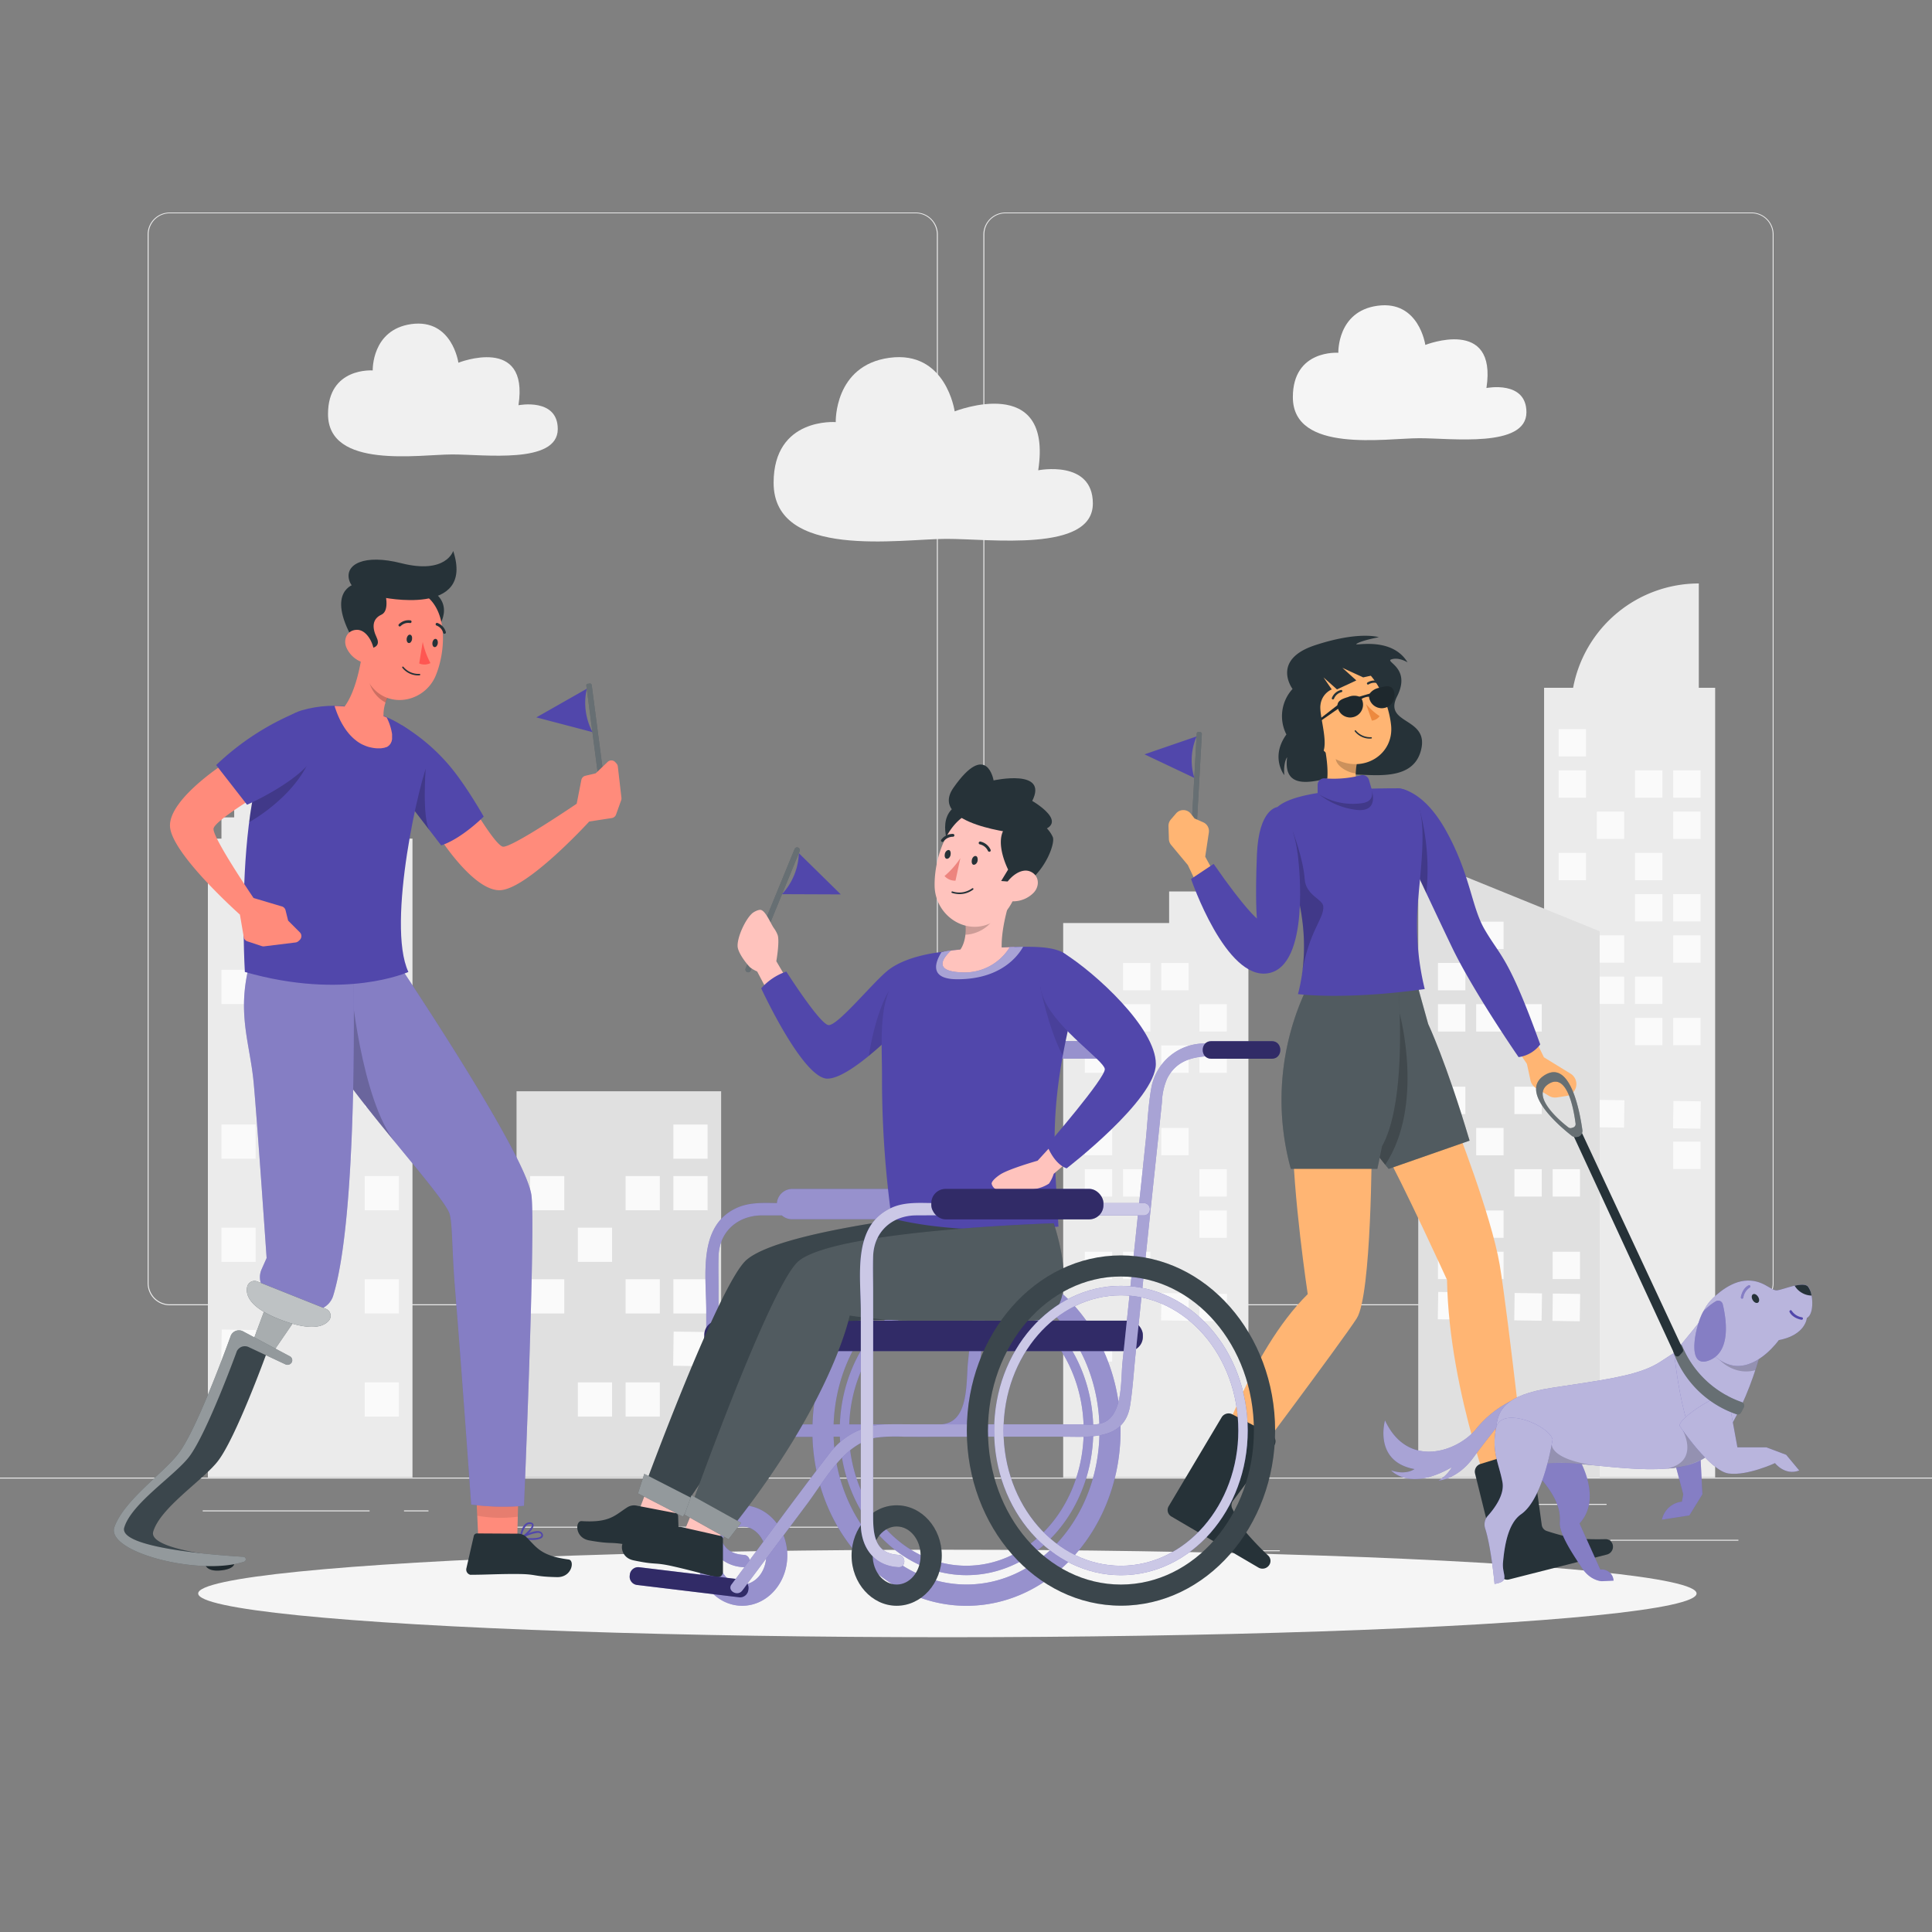 <svg xmlns="http://www.w3.org/2000/svg" viewBox="0 0 500 500"><rect x="0" y="0" width="500" height="500" fill="#808080" stroke="none"/><g id="freepik--background-complete--inject-26"><rect x="416.78" y="398.49" width="33.12" height="0.25" style="fill:#ebebeb"></rect><rect x="322.53" y="401.21" width="8.69" height="0.25" style="fill:#ebebeb"></rect><rect x="396.59" y="389.21" width="19.19" height="0.25" style="fill:#ebebeb"></rect><rect x="52.46" y="390.89" width="43.19" height="0.25" style="fill:#ebebeb"></rect><rect x="104.56" y="390.89" width="6.33" height="0.25" style="fill:#ebebeb"></rect><rect x="131.47" y="395.11" width="93.68" height="0.25" style="fill:#ebebeb"></rect><path d="M237,337.8H43.92a5.71,5.71,0,0,1-5.71-5.71V60.66A5.71,5.71,0,0,1,43.92,55H237a5.71,5.71,0,0,1,5.71,5.71V332.09A5.71,5.71,0,0,1,237,337.8ZM43.92,55.2a5.47,5.47,0,0,0-5.46,5.46V332.09a5.47,5.47,0,0,0,5.46,5.46H237a5.47,5.47,0,0,0,5.46-5.46V60.66A5.47,5.47,0,0,0,237,55.2Z" style="fill:#ebebeb"></path><path d="M453.31,337.8H260.21a5.72,5.72,0,0,1-5.71-5.71V60.66A5.72,5.72,0,0,1,260.21,55h193.1A5.71,5.71,0,0,1,459,60.66V332.09A5.71,5.71,0,0,1,453.31,337.8ZM260.21,55.2a5.47,5.47,0,0,0-5.46,5.46V332.09a5.47,5.47,0,0,0,5.46,5.46h193.1a5.47,5.47,0,0,0,5.46-5.46V60.66a5.47,5.47,0,0,0-5.46-5.46Z" style="fill:#ebebeb"></path><rect y="382.4" width="500" height="0.25" style="fill:#ebebeb"></rect><polygon points="103.23 217.04 103.23 211.54 89.32 211.54 60.61 196.34 60.61 211.54 57.31 211.54 57.31 217.04 53.8 217.04 53.8 382.35 106.75 382.35 106.75 217.04 103.23 217.04" style="fill:#ebebeb"></polygon><rect x="69.67" y="224.3" width="8.85" height="8.85" style="fill:#fafafa"></rect><rect x="69.67" y="237.65" width="8.85" height="8.85" style="fill:#fafafa"></rect><rect x="57.31" y="250.99" width="8.85" height="8.85" style="fill:#fafafa"></rect><rect x="82.02" y="250.99" width="8.85" height="8.85" style="fill:#fafafa"></rect><rect x="94.38" y="250.99" width="8.85" height="8.85" style="fill:#fafafa"></rect><rect x="82.02" y="264.34" width="8.85" height="8.85" style="fill:#fafafa"></rect><rect x="69.67" y="277.68" width="8.85" height="8.85" style="fill:#fafafa"></rect><rect x="94.38" y="277.68" width="8.85" height="8.85" style="fill:#fafafa"></rect><rect x="57.31" y="291.03" width="8.85" height="8.85" style="fill:#fafafa"></rect><rect x="69.67" y="291.03" width="8.85" height="8.85" style="fill:#fafafa"></rect><rect x="82.02" y="291.03" width="8.85" height="8.85" style="fill:#fafafa"></rect><rect x="94.38" y="304.37" width="8.85" height="8.85" style="fill:#fafafa"></rect><rect x="57.31" y="317.72" width="8.85" height="8.85" style="fill:#fafafa"></rect><rect x="94.38" y="331.07" width="8.85" height="8.85" style="fill:#fafafa"></rect><rect x="57.31" y="344.15" width="8.85" height="8.85" transform="translate(5 -0.85) rotate(0.82)" style="fill:#fafafa"></rect><rect x="94.38" y="357.76" width="8.85" height="8.85" style="fill:#fafafa"></rect><rect x="133.68" y="282.42" width="52.95" height="99.92" style="fill:#e0e0e0"></rect><rect x="174.27" y="291.03" width="8.85" height="8.85" style="fill:#fafafa"></rect><rect x="137.19" y="304.37" width="8.85" height="8.85" style="fill:#fafafa"></rect><rect x="161.91" y="304.37" width="8.85" height="8.85" style="fill:#fafafa"></rect><rect x="174.27" y="304.37" width="8.85" height="8.85" style="fill:#fafafa"></rect><rect x="149.55" y="317.72" width="8.85" height="8.85" style="fill:#fafafa"></rect><rect x="137.19" y="331.07" width="8.85" height="8.85" style="fill:#fafafa"></rect><rect x="161.91" y="331.07" width="8.85" height="8.85" style="fill:#fafafa"></rect><rect x="174.27" y="331.07" width="8.85" height="8.85" style="fill:#fafafa"></rect><rect x="174.27" y="344.68" width="8.85" height="8.85" transform="translate(5.02 -2.53) rotate(0.82)" style="fill:#fafafa"></rect><rect x="149.55" y="357.76" width="8.85" height="8.85" style="fill:#fafafa"></rect><rect x="161.91" y="357.76" width="8.85" height="8.85" style="fill:#fafafa"></rect><polygon points="319.09 238.88 319.09 230.71 302.57 230.71 302.57 238.88 275.15 238.88 275.15 382.35 323.09 382.35 323.09 238.88 319.09 238.88" style="fill:#ebebeb"></polygon><rect x="290.64" y="249.21" width="7.08" height="7.08" style="fill:#fafafa"></rect><rect x="300.53" y="249.21" width="7.08" height="7.08" style="fill:#fafafa"></rect><rect x="280.75" y="259.88" width="7.08" height="7.08" style="fill:#fafafa"></rect><rect x="290.64" y="259.88" width="7.08" height="7.08" style="fill:#fafafa"></rect><rect x="310.41" y="259.88" width="7.08" height="7.08" style="fill:#fafafa"></rect><rect x="280.75" y="270.56" width="7.08" height="7.08" style="fill:#fafafa"></rect><rect x="300.53" y="270.56" width="7.08" height="7.08" style="fill:#fafafa"></rect><rect x="310.41" y="270.56" width="7.08" height="7.08" style="fill:#fafafa"></rect><rect x="280.75" y="291.91" width="7.08" height="7.08" style="fill:#fafafa"></rect><rect x="300.53" y="291.91" width="7.08" height="7.08" style="fill:#fafafa"></rect><rect x="280.75" y="302.59" width="7.08" height="7.08" style="fill:#fafafa"></rect><rect x="290.64" y="302.59" width="7.08" height="7.08" style="fill:#fafafa"></rect><rect x="310.41" y="302.59" width="7.08" height="7.08" style="fill:#fafafa"></rect><rect x="310.41" y="313.27" width="7.08" height="7.08" style="fill:#fafafa"></rect><rect x="280.75" y="323.94" width="7.08" height="7.08" style="fill:#fafafa"></rect><rect x="290.64" y="323.94" width="7.08" height="7.08" style="fill:#fafafa"></rect><rect x="300.53" y="334.69" width="7.08" height="7.08" transform="translate(4.88 -4.32) rotate(0.82)" style="fill:#fafafa"></rect><rect x="310.41" y="334.83" width="7.08" height="7.08" transform="translate(4.88 -4.47) rotate(0.82)" style="fill:#fafafa"></rect><rect x="280.75" y="345.3" width="7.08" height="7.08" style="fill:#fafafa"></rect><path d="M439.65,178V151a33.11,33.11,0,0,0-32.53,27h-7.51V382.35h44.27V178Z" style="fill:#ebebeb"></path><rect x="403.37" y="188.69" width="7.08" height="7.08" style="fill:#fafafa"></rect><rect x="403.37" y="199.36" width="7.08" height="7.08" style="fill:#fafafa"></rect><rect x="423.15" y="199.36" width="7.08" height="7.08" style="fill:#fafafa"></rect><rect x="433.03" y="199.36" width="7.08" height="7.08" style="fill:#fafafa"></rect><rect x="413.26" y="210.04" width="7.08" height="7.08" style="fill:#fafafa"></rect><rect x="433.03" y="210.04" width="7.08" height="7.08" style="fill:#fafafa"></rect><rect x="403.37" y="220.72" width="7.08" height="7.08" style="fill:#fafafa"></rect><rect x="423.15" y="220.72" width="7.08" height="7.08" style="fill:#fafafa"></rect><rect x="423.15" y="231.39" width="7.08" height="7.08" style="fill:#fafafa"></rect><rect x="433.03" y="231.39" width="7.08" height="7.08" style="fill:#fafafa"></rect><rect x="413.26" y="242.07" width="7.08" height="7.08" style="fill:#fafafa"></rect><rect x="433.03" y="242.07" width="7.08" height="7.08" style="fill:#fafafa"></rect><rect x="413.26" y="252.75" width="7.08" height="7.08" style="fill:#fafafa"></rect><rect x="423.15" y="252.75" width="7.08" height="7.08" style="fill:#fafafa"></rect><rect x="423.15" y="263.42" width="7.08" height="7.08" style="fill:#fafafa"></rect><rect x="433.03" y="263.42" width="7.08" height="7.08" style="fill:#fafafa"></rect><rect x="413.26" y="284.71" width="7.08" height="7.08" transform="translate(4.18 -5.95) rotate(0.82)" style="fill:#fafafa"></rect><rect x="433.03" y="284.99" width="7.08" height="7.08" transform="translate(4.18 -6.23) rotate(0.82)" style="fill:#fafafa"></rect><rect x="433.03" y="295.45" width="7.08" height="7.08" style="fill:#fafafa"></rect><polygon points="414 382.35 367.04 382.35 367.04 221.93 414 241.01 414 382.35" style="fill:#e0e0e0"></polygon><rect x="382.04" y="238.53" width="7.08" height="7.08" style="fill:#fafafa"></rect><rect x="372.15" y="249.21" width="7.08" height="7.08" style="fill:#fafafa"></rect><rect x="372.15" y="259.88" width="7.08" height="7.08" style="fill:#fafafa"></rect><rect x="382.04" y="259.88" width="7.08" height="7.08" style="fill:#fafafa"></rect><rect x="391.93" y="259.88" width="7.08" height="7.08" style="fill:#fafafa"></rect><rect x="372.15" y="281.24" width="7.08" height="7.08" style="fill:#fafafa"></rect><rect x="391.93" y="281.24" width="7.08" height="7.08" style="fill:#fafafa"></rect><rect x="382.04" y="291.91" width="7.08" height="7.08" style="fill:#fafafa"></rect><rect x="372.15" y="302.59" width="7.08" height="7.08" style="fill:#fafafa"></rect><rect x="391.93" y="302.59" width="7.08" height="7.08" style="fill:#fafafa"></rect><rect x="401.82" y="302.59" width="7.08" height="7.08" style="fill:#fafafa"></rect><rect x="382.04" y="313.27" width="7.08" height="7.08" style="fill:#fafafa"></rect><rect x="372.15" y="323.94" width="7.08" height="7.08" style="fill:#fafafa"></rect><rect x="382.04" y="323.94" width="7.08" height="7.08" style="fill:#fafafa"></rect><rect x="401.82" y="323.94" width="7.08" height="7.08" style="fill:#fafafa"></rect><rect x="372.15" y="334.41" width="7.08" height="7.08" transform="translate(4.88 -5.35) rotate(0.82)" style="fill:#fafafa"></rect><rect x="391.93" y="334.69" width="7.08" height="7.08" transform="translate(4.89 -5.64) rotate(0.82)" style="fill:#fafafa"></rect><rect x="401.81" y="334.83" width="7.08" height="7.08" transform="translate(4.89 -5.78) rotate(0.82)" style="fill:#fafafa"></rect><rect x="382.04" y="345.3" width="7.08" height="7.08" style="fill:#fafafa"></rect><path d="M117,117.61c-8.44,0-32.11,3.9-32.11-10.45,0-12.19,11.57-11.29,11.57-11.29s-.33-10.56,10-12c10.57-1.44,12.17,10,12.17,10s18.35-7.26,15.55,11c0,0,10.17-2,10.17,6.18C144.32,120.2,125.18,117.58,117,117.61Z" style="fill:#f0f0f0"></path><path d="M244.85,139.46c-11.73,0-44.64,5.42-44.64-14.52,0-17,16.08-15.7,16.08-15.7s-.46-14.68,13.87-16.64c14.69-2,16.91,13.86,16.91,13.86s25.5-10.1,21.62,15.25c0,0,14.14-2.82,14.14,8.6C282.83,143.06,256.22,139.42,244.85,139.46Z" style="fill:#f0f0f0"></path><path d="M367.25,113.41c-8.59,0-32.66,4-32.66-10.63,0-12.4,11.77-11.48,11.77-11.48S346,80.56,356.5,79.13c10.75-1.47,12.37,10.14,12.37,10.14s18.66-7.39,15.82,11.15c0,0,10.35-2.06,10.35,6.29C395,116,375.57,113.38,367.25,113.41Z" style="fill:#f5f5f5"></path></g><g id="freepik--Shadow--inject-26"><ellipse id="freepik--path--inject-26" cx="245.18" cy="412.39" rx="193.89" ry="11.32" style="fill:#f5f5f5"></ellipse></g><g id="freepik--character-3--inject-26"><path d="M334.51,178.3s-5.66-7.52,5.78-11.3,16.55-2.09,16.55-2.09-4.38.81-5.72,1.68,8.89-2.19,13.15,4.82c0,0-2.19-1.39-4.14-.78s5.19,2.11,1.44,9.58,8.66,5.24,6.11,14.21-15.19,5.3-20.2,6.13-15.7,5.5-14.37-4.59c0,0-1,1.23-.74,4.64,0,0-3.69-4.64.55-10.52A10.42,10.42,0,0,1,334.51,178.3Z" style="fill:#263238"></path><path d="M376.43,290.31s9.5,24.11,11.69,37,7.8,63.81,7.8,63.81l-8.28,1S375,360.94,374.49,331.23c0,0-11.45-25.09-16.81-34.59Z" style="fill:#ffb573"></path><path d="M396.58,377.08,399,394.64a1.91,1.91,0,0,0,1.33,1.59,66.32,66.32,0,0,0,7,1.88,75.12,75.12,0,0,0,8.17.22,1.9,1.9,0,0,1,1.89,1.53h0a2.08,2.08,0,0,1-1.51,2.45l-25.33,6.45a1.92,1.92,0,0,1-2.36-1.41l-6.45-26a2.09,2.09,0,0,1,1.41-2.48l10.93-3.38A1.92,1.92,0,0,1,396.58,377.08Z" style="fill:#263238"></path><path d="M366.69,254.51,369.61,265s4.63,9.74,10.72,30.2l-20.94,7.31s-12.67-14.37-15.59-30.69,0-16.36,0-16.36Z" style="fill:#263238"></path><path d="M366.69,254.51,369.61,265s4.63,9.74,10.72,30.2l-20.94,7.31s-12.67-14.37-15.59-30.69,0-16.36,0-16.36Z" style="fill:#fff;opacity:0.2"></path><path d="M362.25,262.42l-3.84,1.1v6l-3.94,12.43s-.54,7.05-.49,13.34c1.88,2.83,3.54,5,4.51,6.15h0C368.72,286,362.25,262.42,362.25,262.42Z" style="opacity:0.2"></path><path d="M355,296.15s0,39-3.89,45.06-30.94,42.13-30.94,42.13L314.09,379s9.25-29.22,24.35-44.08c0,0-3.9-25.82-3.9-41.89Z" style="fill:#ffb573"></path><path d="M329.71,374.17l-10.6,14.22a1.91,1.91,0,0,0-.18,2.06,69.41,69.41,0,0,0,3.63,6.24,77.23,77.23,0,0,0,5.66,5.9,1.92,1.92,0,0,1,.27,2.42h0a2.09,2.09,0,0,1-2.8.68l-22.55-13.23a1.92,1.92,0,0,1-.68-2.66l13.7-23a2.1,2.1,0,0,1,2.75-.78l10.15,5.29A1.92,1.92,0,0,1,329.71,374.17Z" style="fill:#263238"></path><path d="M361.82,254.51s2.68,29.95-4.14,42.13l-1.22,5.85h-22.4a67.26,67.26,0,0,1,4.14-46.76Z" style="fill:#263238"></path><path d="M361.82,254.51s2.68,29.95-4.14,42.13l-1.22,5.85h-22.4a67.26,67.26,0,0,1,4.14-46.76Z" style="fill:#fff;opacity:0.2"></path><path d="M396.41,267.17l3.16,6.46,6.9,4.24a3.13,3.13,0,0,1,1.36,1.77h0a3.13,3.13,0,0,1-2.46,4L403,284a3.08,3.08,0,0,1-2.14-.4l-3.33-2a3.13,3.13,0,0,1-1.44-2l-.93-4.28-4.14-6.09Z" style="fill:#ffb573"></path><path d="M361.42,204s6.49-.4,12.82,11,6.53,19.65,10,25.58c4.21,7.22,6.09,6.81,14.37,29.71a8.38,8.38,0,0,1-5.6,3.29S381.31,256.7,375.7,245s-15.58-33.12-15.58-33.12Z" style="fill:#5147AB"></path><path d="M369.14,231.16a60.29,60.29,0,0,0-1.71-21.54l-2.37,2.67s-.55,3.15-1.22,7.57C365.38,223.15,367.24,227.13,369.14,231.16Z" style="opacity:0.2"></path><path d="M342.26,190.9c1.13,4.39,2.46,12.48-.48,15.62a51.3,51.3,0,0,0,11.82,6.08c4.7-4.36,2-6.86,2-6.86-5-.93-5.1-4.59-4.47-8.08Z" style="fill:#ffb573"></path><path d="M345.89,193.69l5.26,4a14.61,14.61,0,0,0-.29,2.47c-1.9-.17-4.85-1.7-5.16-3.68A8,8,0,0,1,345.89,193.69Z" style="opacity:0.2;isolation:isolate"></path><path d="M337.38,184.62c2.84,6.76,3.9,9.69,8.63,12,7.11,3.49,14.79-1.48,14-8.95-.69-6.73-5.22-16.65-12.94-17a10,10,0,0,0-9.72,14Z" style="fill:#ffb573"></path><path d="M337.65,190.66a5.35,5.35,0,0,0,3.49,2.14c1.86.28,2.56-1.44,1.85-3.07-.63-1.47-2.37-3.39-4.14-2.92a2.43,2.43,0,0,0-1.2,3.85Z" style="fill:#ffb573"></path><path d="M353.53,182.21a17.1,17.1,0,0,0,3.51,3.12,2.75,2.75,0,0,1-2,1.16Z" style="fill:#ed893e"></path><path d="M345,181a.26.26,0,0,1-.15,0,.29.29,0,0,1-.16-.38h0a3.41,3.41,0,0,1,2.37-2.06.3.3,0,0,1,.33.24.28.28,0,0,1-.23.33,2.84,2.84,0,0,0-1.93,1.72A.29.29,0,0,1,345,181Z" style="fill:#263238"></path><path d="M356.93,176.91a.26.26,0,0,1-.15,0,2.85,2.85,0,0,0-2.57.2.28.28,0,0,1-.4-.06h0a.3.3,0,0,1,.07-.41,3.44,3.44,0,0,1,3.13-.27.29.29,0,0,1,.18.37.3.3,0,0,1-.25.19Z" style="fill:#263238"></path><path d="M349.23,182.67c.2.56.65.91,1,.79s.5-.69.3-1.25-.65-.91-1-.79S349,182.11,349.23,182.67Z" style="fill:#263238"></path><path d="M355.59,180.45c.2.56.65.91,1,.78s.5-.68.31-1.25-.65-.91-1-.78S355.39,179.88,355.59,180.45Z" style="fill:#263238"></path><path d="M355.75,179.28l1.21-.86S356.64,179.72,355.75,179.28Z" style="fill:#263238"></path><path d="M349.39,181.51l1.21-.86S350.28,181.94,349.39,181.51Z" style="fill:#263238"></path><rect x="308.85" y="189.41" width="1.33" height="32.64" rx="0.42" transform="translate(607.16 428.28) rotate(-176.83)" style="fill:#263238"></rect><rect x="308.85" y="189.41" width="1.33" height="32.64" rx="0.42" transform="translate(607.16 428.28) rotate(-176.83)" style="fill:#fff;opacity:0.3"></rect><path d="M296.2,195.22l13.49-4.64a15.47,15.47,0,0,0-.59,10.75Z" style="fill:#5147AB"></path><path d="M335.92,257.27s11.86,1.62,32.8-1.3a70.05,70.05,0,0,1-1.78-22.25c1-12.5,3.89-29.71-5.52-29.71-10.72,0-26.15.65-30.85,4.87S342.5,231.78,335.92,257.27Z" style="fill:#5147AB"></path><path d="M341,205.25v-2.11a1.69,1.69,0,0,1,1.93-1.69,28.67,28.67,0,0,0,9.35-.82,1.73,1.73,0,0,1,2,1.19l.66,2.28s1.47,3.43-2.74,3.81C344.85,208.56,341,205.25,341,205.25Z" style="fill:#5147AB"></path><path d="M337.66,227.6c-.36-5.36-3.12-12.48-3.12-12.48l-3.49,1.74c2.66,7.74,8.13,20.11,5.9,35.28,0-.07,0-.13,0-.2,1.81-11.15,5.81-14.24,5.51-17.4C342.32,232.7,338,231.75,337.66,227.6Z" style="opacity:0.2"></path><path d="M355,204.52h0c.24.92.44,3.09-2.87,3.39a16.67,16.67,0,0,1-10.7-2.29h0a19.33,19.33,0,0,0,9.84,4C357,210.12,355,204.52,355,204.52Z" style="opacity:0.2"></path><path d="M315,227.39l-3.09-5.68.94-6.25a2.48,2.48,0,0,0-1.44-2.64l-2.26-1-1-1.28a2.48,2.48,0,0,0-3.81,0l-1.34,1.56a2.54,2.54,0,0,0-.6,1.69l.11,3.38a2.46,2.46,0,0,0,.58,1.51l4.32,5.19,2.92,6.17Z" style="fill:#ffb573"></path><path d="M330.57,208.88s-4.79.33-5.28,12.26,0,16.56,0,16.56-2.92-2.19-11.2-14.12l-5.85,3.89s9,26.39,20,24.4,7.8-29,7.8-29S335.36,212,330.57,208.88Z" style="fill:#5147AB"></path><path d="M354,191.13a6.77,6.77,0,0,0,.9,0,.19.19,0,0,0,.13-.22.18.18,0,0,0-.15-.13,4.86,4.86,0,0,1-4-1.74.18.18,0,0,0-.25,0,.2.2,0,0,0,0,.25A5,5,0,0,0,354,191.13Z" style="fill:#263238"></path><polygon points="346.52 182.21 341.74 185.92 341.74 186.59 346.82 183.06 346.52 182.21" style="fill:#263238"></polygon><polygon points="346.52 182.21 341.74 185.92 341.74 186.59 346.82 183.06 346.52 182.21" style="opacity:0.2"></polygon><path d="M337.11,173.92s9.8-11,19.68.49l-4,.9-5.38-2.48,3.6,3.26-5,2.33-3.49-3.11,2.13,3.11a5,5,0,0,0-2.91,4c-.52,3.17,3.62,13.63-1.55,13.52s-5.54-11.76-5.54-11.76Z" style="fill:#263238"></path><path d="M360.78,179c-.52-1.76-2-1.55-3.76-1a3.91,3.91,0,0,0-2.54,1.51l-2.68.79a3.9,3.9,0,0,0-2.95.11c-1.75.51-3.12,1.14-2.6,2.89a3.31,3.31,0,1,0,6.36-1.87,2.53,2.53,0,0,0-.23-.55,2.92,2.92,0,0,1,.93-.42,3.18,3.18,0,0,1,1-.16,3,3,0,0,0,.11.6,3.31,3.31,0,0,0,6.36-1.87Z" style="fill:#263238"></path><path d="M360.78,179c-.52-1.76-2-1.55-3.76-1a3.91,3.91,0,0,0-2.54,1.51l-2.68.79a3.9,3.9,0,0,0-2.95.11c-1.75.51-3.12,1.14-2.6,2.89a3.31,3.31,0,1,0,6.36-1.87,2.53,2.53,0,0,0-.23-.55,2.92,2.92,0,0,1,.93-.42,3.18,3.18,0,0,1,1-.16,3,3,0,0,0,.11.6,3.31,3.31,0,0,0,6.36-1.87Z" style="opacity:0.2"></path><path d="M407.84,376.15s7.4,11.08.94,18.12l5.37,11.92a3.09,3.09,0,0,1,3.44,2.87l-3,.15s-2.92,0-5.17-3.41-5.95-8.81-5.74-11.87-.71-6.58-5.63-12.1S405.21,373.28,407.84,376.15Z" style="fill:#5147AB"></path><path d="M407.84,376.15s7.4,11.08.94,18.12l5.37,11.92a3.09,3.09,0,0,1,3.44,2.87l-3,.15s-2.92,0-5.17-3.41-5.95-8.81-5.74-11.87-.71-6.58-5.63-12.1S405.21,373.28,407.84,376.15Z" style="fill:#fff;opacity:0.3"></path><path d="M390.87,362.67a26.94,26.94,0,0,0-8.67,6.93c-4.69,6-17.79,10.81-23.76-2,0,0-3.09,10.63,7.63,12.6,0,0-2.19,1.68-6.05.32,0,0,4.68,5.57,15.73-.82a9.65,9.65,0,0,1-3.46,3.47s4.84-.25,9-5.93c3.31-4.53,8.35-10.74,8.35-10.74Z" style="fill:#5147AB"></path><path d="M390.87,362.67a26.94,26.94,0,0,0-8.67,6.93c-4.69,6-17.79,10.81-23.76-2,0,0-3.09,10.63,7.63,12.6,0,0-2.19,1.68-6.05.32,0,0,4.68,5.57,15.73-.82a9.65,9.65,0,0,1-3.46,3.47s4.84-.25,9-5.93c3.31-4.53,8.35-10.74,8.35-10.74Z" style="fill:#fff;opacity:0.5"></path><path d="M439.9,373.51l.68,13.22-3.38,5.46-7.09,1.1a5.9,5.9,0,0,1,5.16-4.66l.36-1.89-3-11.3Z" style="fill:#5147AB"></path><path d="M439.9,373.51l.68,13.22-3.38,5.46-7.09,1.1a5.9,5.9,0,0,1,5.16-4.66l.36-1.89-3-11.3Z" style="fill:#fff;opacity:0.3"></path><path d="M387.18,369.66c.5-4.37,1.67-8.58,14.74-10.54s20.49-3,25.73-5.54,9.17-8.11,15-2.4,7.58,20.74-2,26.44-31.21.16-39.13,1.06S386.22,378.06,387.18,369.66Z" style="fill:#5147AB"></path><path d="M387.18,369.66c.5-4.37,1.67-8.58,14.74-10.54s20.49-3,25.73-5.54,9.17-8.11,15-2.4,7.58,20.74-2,26.44-31.21.16-39.13,1.06S386.22,378.06,387.18,369.66Z" style="fill:#fff;opacity:0.6"></path><path d="M433.28,350.12s8.19-9.73,10.91-13.77,12.62,1.17,13.13,3.95-3.77,22-12.27,32.95S433.28,350.12,433.28,350.12Z" style="fill:#5147AB"></path><path d="M433.28,350.12s8.19-9.73,10.91-13.77,12.62,1.17,13.13,3.95-3.77,22-12.27,32.95S433.28,350.12,433.28,350.12Z" style="fill:#fff;opacity:0.6"></path><path d="M412.43,379.21c-11.39-1.66-10.83-5.46-10.83-5.46l-2.42-.7-1.58,2.33-.13,3.52a34.33,34.33,0,0,0,4-.22c2.53-.29,6.47.08,11,.53Z" style="opacity:0.2"></path><path d="M401.8,372.56s-2.26,15.24-8.14,19.32c-3.39,2.35-4.3,8.16-4.69,12.55-.28,3.24,2,4.78-2.18,5.49,0,0-.86-9.45-2.43-14.37a3.33,3.33,0,0,1,.69-3.25c1.73-1.93,4.37-5.48,3.79-8.7-.86-4.71-2.89-7.9-1.66-13.94S401,368.94,401.8,372.56Z" style="fill:#5147AB"></path><path d="M401.8,372.56s-2.26,15.24-8.14,19.32c-3.39,2.35-4.3,8.16-4.69,12.55-.28,3.24,2,4.78-2.18,5.49,0,0-.86-9.45-2.43-14.37a3.33,3.33,0,0,1,.69-3.25c1.73-1.93,4.37-5.48,3.79-8.7-.86-4.71-2.89-7.9-1.66-13.94S401,368.94,401.8,372.56Z" style="fill:#fff;opacity:0.6"></path><path d="M440.45,369.28l-3.62-.6-1.31,1.52s4.46,8-4.07,9.87a21.62,21.62,0,0,0,9.15-2.45,12.44,12.44,0,0,0,2.11-1.57Z" style="opacity:0.2"></path><path d="M434.79,369.16s7.75,11.53,12.58,12.18,12-2.69,12-2.69,2.53,3.33,6.27,1.91l-3.38-4.06-5.14-1.93h-7.48s-1.91-10.51-2.39-13.05S433.53,367.38,434.79,369.16Z" style="fill:#5147AB"></path><path d="M434.79,369.16s7.75,11.53,12.58,12.18,12-2.69,12-2.69,2.53,3.33,6.27,1.91l-3.38-4.06-5.14-1.93h-7.48s-1.91-10.51-2.39-13.05S433.53,367.38,434.79,369.16Z" style="fill:#fff;opacity:0.6"></path><path d="M454.37,346.21,447.61,349l-2.52,3s3.76,4.08,9.18,2.61c.84-2.57,1.51-5,2-7.11A14.16,14.16,0,0,0,454.37,346.21Z" style="opacity:0.2"></path><path d="M442.62,336.67s4.15-4.73,8.88-5.21,6.84,2.69,8.42,2.49,6.7-2.44,8-1,1.72,7.17-.31,8.13c0,0-.26,4.4-7.26,5.74,0,0-5,7.09-11.12,6.67S436.18,344.08,442.62,336.67Z" style="fill:#5147AB"></path><path d="M442.62,336.67s4.15-4.73,8.88-5.21,6.84,2.69,8.42,2.49,6.7-2.44,8-1,1.72,7.17-.31,8.13c0,0-.26,4.4-7.26,5.74,0,0-5,7.09-11.12,6.67S436.18,344.08,442.62,336.67Z" style="fill:#fff;opacity:0.6"></path><path d="M444,336.8a1.21,1.21,0,0,1,1.84.71c.86,3.54,2.25,11.93-3.15,14.4-6.91,3.16-3.62-10.05-1.76-12.65A15.17,15.17,0,0,1,444,336.8Z" style="fill:#5147AB"></path><path d="M444,336.8a1.21,1.21,0,0,1,1.84.71c.86,3.54,2.25,11.93-3.15,14.4-6.91,3.16-3.62-10.05-1.76-12.65A15.17,15.17,0,0,1,444,336.8Z" style="fill:#fff;opacity:0.3"></path><path d="M433.07,349.88A26.44,26.44,0,0,0,449.39,366a1,1,0,0,0,1.22-.5l.65-1.23a1,1,0,0,0-.56-1.42,25.92,25.92,0,0,1-15.34-14.48.79.79,0,0,0-1.31-.21l-.82.93A.78.78,0,0,0,433.07,349.88Z" style="fill:#263238"></path><path d="M433.07,349.88A26.44,26.44,0,0,0,449.39,366a1,1,0,0,0,1.22-.5l.65-1.23a1,1,0,0,0-.56-1.42,25.92,25.92,0,0,1-15.34-14.48.79.79,0,0,0-1.31-.21l-.82.93A.78.78,0,0,0,433.07,349.88Z" style="fill:#fff;opacity:0.3"></path><path d="M453.6,336.46c.35.6.95.9,1.35.67s.42-.91.06-1.5-.94-.9-1.34-.67S453.24,335.86,453.6,336.46Z" style="fill:#263238"></path><path d="M453,332.88a.34.34,0,0,1-.18.34,3.83,3.83,0,0,0-1.65,2.6.33.33,0,0,1-.37.28.32.32,0,0,1-.27-.37c0-.08.35-2.27,2-3.09a.33.33,0,0,1,.44.14A.42.42,0,0,1,453,332.88Z" style="fill:#5147AB"></path><path d="M453,332.88a.34.34,0,0,1-.18.34,3.83,3.83,0,0,0-1.65,2.6.33.33,0,0,1-.37.28.32.32,0,0,1-.27-.37c0-.08.35-2.27,2-3.09a.33.33,0,0,1,.44.14A.42.42,0,0,1,453,332.88Z" style="fill:#fff;opacity:0.3"></path><path d="M463.39,339.08a.31.31,0,0,1,.33.18,3.87,3.87,0,0,0,2.6,1.65.33.33,0,0,1,.28.37.33.33,0,0,1-.37.27c-.08,0-2.26-.36-3.09-2a.34.34,0,0,1,.14-.44A.21.21,0,0,1,463.39,339.08Z" style="fill:#5147AB"></path><path d="M464.46,332.74a5.06,5.06,0,0,0,1.88,1.85,5.14,5.14,0,0,0,2.48.7,5.05,5.05,0,0,0-.91-2.31C467.33,332.31,465.94,332.41,464.46,332.74Z" style="fill:#263238"></path><path d="M435.53,349.16l-26.84-57.49-2.06,1,26.8,57.95a.74.74,0,0,0,1.22.18l.76-.84A.75.75,0,0,0,435.53,349.16Z" style="fill:#263238"></path><path d="M399.78,278.24c-6.88,4.24,4,13.37,7,15.71a1.62,1.62,0,0,0,1.57.25l.12,0a1.63,1.63,0,0,0,1.05-1.75C408.89,288,406.48,274.11,399.78,278.24Zm7,13.66a.92.92,0,0,1-.89-.14c-2-1.51-10-8.19-5.06-11.27s6.56,7.39,6.93,10.29a.91.91,0,0,1-.6,1Z" style="fill:#263238"></path><path d="M399.78,278.24c-6.88,4.24,4,13.37,7,15.71a1.62,1.62,0,0,0,1.57.25l.12,0a1.63,1.63,0,0,0,1.05-1.75C408.89,288,406.48,274.11,399.78,278.24Zm7,13.66a.92.92,0,0,1-.89-.14c-2-1.51-10-8.19-5.06-11.27s6.56,7.39,6.93,10.29a.91.91,0,0,1-.6,1Z" style="fill:#fff;opacity:0.3"></path></g><g id="freepik--character-1--inject-26"><polygon points="123.06 382.08 123.89 400.69 133.8 400.93 134.26 381.69 123.06 382.08" style="fill:#ff8b7b"></polygon><path d="M123.52,392.26a33.22,33.22,0,0,0,10.49.25l.19-8.09-5.57-1.32-5.52.1Z" style="opacity:0.1"></path><path d="M134.73,398.24a.22.22,0,0,1-.18-.19.21.21,0,0,1,.11-.23c.14-.08,3.45-1.95,5-1.51a1.19,1.19,0,0,1,.71.53.86.86,0,0,1,0,1c-.4.5-1.61.71-2.79.7A16.45,16.45,0,0,1,134.73,398.24Zm.72-.3c1.76.23,4.15.23,4.59-.39.07-.07.13-.21,0-.49a.62.62,0,0,0-.44-.31,1.52,1.52,0,0,0-.42-.06A10.28,10.28,0,0,0,135.45,397.94Z" style="fill:#5147AB"></path><path d="M134.61,398.22a.2.2,0,0,1-.1-.2c0-.12.28-2.67,1.49-3.65a1.67,1.67,0,0,1,1.25-.38c.62.07.81.38.83.64.2,1.06-2.09,3.1-3.23,3.6h-.09A.16.16,0,0,1,134.61,398.22Zm2.49-3.81a1.22,1.22,0,0,0-.78.28,5.27,5.27,0,0,0-1.27,2.9c1.17-.69,2.67-2.29,2.62-2.93,0-.06,0-.22-.44-.26Z" style="fill:#5147AB"></path><path d="M133.77,396.91l-10.33-.06a.83.83,0,0,0-.82.64l-1.92,8.4a1.39,1.39,0,0,0,1,1.66,1.55,1.55,0,0,0,.29,0c3.73,0,7-.23,11.68-.2,5.47,0,4.08.68,10.51.81,3.88.07,4.61-4.33,3-4.56-7.52-1-8.29-3.26-11.17-6A3.33,3.33,0,0,0,133.77,396.91Z" style="fill:#263238"></path><path d="M100.43,245.49s35.67,52.67,37.11,63.89c1.09,8.52-1.93,80.32-1.93,80.32a62.46,62.46,0,0,1-13.67-.33s-2.39-33.88-4.22-56.4c-.78-9.63-.61-17.17-1.49-19.16-2.91-6.65-31.93-37-35.4-49.22s-2.14-18.89-2.14-18.89Z" style="fill:#5147AB"></path><path d="M100.43,245.49s35.67,52.67,37.11,63.89c1.09,8.52-1.93,80.32-1.93,80.32a62.46,62.46,0,0,1-13.67-.33s-2.39-33.88-4.22-56.4c-.78-9.63-.61-17.17-1.49-19.16-2.91-6.65-31.93-37-35.4-49.22s-2.14-18.89-2.14-18.89Z" style="fill:#fff;opacity:0.3"></path><path d="M102.39,295.78h0c-9-11.11-11.66-41.49-11.66-41.49l-7.88,7.27-.61,6.52C85.89,275.46,94.64,286.33,102.39,295.78Z" style="opacity:0.2"></path><path d="M91.42,247.38s1.61,66-5.22,88.05A5.36,5.36,0,0,1,79,338.66l-8.48-3.45a5,5,0,0,1-2.83-6.69L69,325.58s-2.31-33.8-3.33-45.14-5.13-19.41,0-34.62Z" style="fill:#5147AB"></path><path d="M91.42,247.38s1.61,66-5.22,88.05A5.36,5.36,0,0,1,79,338.66l-8.48-3.45a5,5,0,0,1-2.83-6.69L69,325.58s-2.31-33.8-3.33-45.14-5.13-19.41,0-34.62Z" style="fill:#fff;opacity:0.3"></path><polygon points="69.22 337.01 65.25 347.65 70.24 350.53 76.58 341.28 69.22 337.01" style="fill:#263238"></polygon><polygon points="69.22 337.01 65.25 347.65 70.24 350.53 76.58 341.28 69.22 337.01" style="fill:#fff;opacity:0.6"></polygon><path d="M60.4,403.12c-9.92-1-21.85-3.07-20.74-6.76,1.88-6.25,13-13.36,16.75-18.26,4.59-5.94,12.38-27.35,12.38-27.35a2.31,2.31,0,0,1,3.07-1.09l-9.3-3.6-4.1,7.15-10,23.31-8,7-7.57,8.57-1.66,4.69,2.43,2.16,11.41,3.89,10.32,1.11Z" style="fill:#263238"></path><path d="M60.4,403.12c-9.92-1-21.85-3.07-20.74-6.76,1.88-6.25,13-13.36,16.75-18.26,4.59-5.94,12.38-27.35,12.38-27.35a2.31,2.31,0,0,1,3.07-1.09l-9.3-3.6-4.1,7.15-10,23.31-8,7-7.57,8.57-1.66,4.69,2.43,2.16,11.41,3.89,10.32,1.11Z" style="fill:#fff;opacity:0.1"></path><path d="M53,404.52l7.58-.61s1,2-3.26,2.5S53,404.52,53,404.52Z" style="fill:#263238"></path><path d="M53,404.52l7.58-.61s1,2-3.26,2.5S53,404.52,53,404.52Z" style="opacity:0.2"></path><path d="M66.6,331.65l17.71,7.07a1.93,1.93,0,0,1,.84,3c-1.27,1.56-4.44,2.86-12.29-.09-8.43-3.17-9.35-6.57-8.88-8.65A1.94,1.94,0,0,1,66.6,331.65Z" style="fill:#263238"></path><path d="M66.6,331.65l17.71,7.07a1.93,1.93,0,0,1,.84,3c-1.27,1.56-4.44,2.86-12.29-.09-8.43-3.17-9.35-6.57-8.88-8.65A1.94,1.94,0,0,1,66.6,331.65Z" style="fill:#fff;opacity:0.7"></path><path d="M63,402.9a.65.65,0,0,1,.18,1.26c-11.51,3.8-35.93-2.47-33.56-9,2.57-7.07,13-14.12,16.75-19.24,4.94-6.65,13.38-30.3,13.38-30.3a2.29,2.29,0,0,1,3.18-1.05L75,351a1.16,1.16,0,0,1,.48,1.61h0a1.25,1.25,0,0,1-1.57.5l-9.55-4.48a2.3,2.3,0,0,0-3.07,1.08s-7.79,21.42-12.38,27.36c-3.79,4.9-14.87,12-16.75,18.25C30.62,400.5,54.77,402.4,63,402.9Z" style="fill:#263238"></path><path d="M63,402.9a.65.65,0,0,1,.18,1.26c-11.51,3.8-35.93-2.47-33.56-9,2.57-7.07,13-14.12,16.75-19.24,4.94-6.65,13.38-30.3,13.38-30.3a2.29,2.29,0,0,1,3.18-1.05L75,351a1.16,1.16,0,0,1,.48,1.61h0a1.25,1.25,0,0,1-1.57.5l-9.55-4.48a2.3,2.3,0,0,0-3.07,1.08s-7.79,21.42-12.38,27.36c-3.79,4.9-14.87,12-16.75,18.25C30.62,400.5,54.77,402.4,63,402.9Z" style="fill:#fff;opacity:0.5"></path><rect x="153.92" y="176.77" width="1.4" height="34.36" rx="0.42" transform="translate(333.04 366.26) rotate(172.56)" style="fill:#263238"></rect><rect x="153.92" y="176.77" width="1.4" height="34.36" rx="0.42" transform="translate(333.04 366.26) rotate(172.56)" style="fill:#fff;opacity:0.3"></rect><path d="M138.81,185.66l13.06-7.42a16.17,16.17,0,0,0,1.47,11.23Z" style="fill:#5147AB"></path><path d="M121.91,208s6.15,10.59,8.2,11.11S149.25,208,149.25,208l1.2-6.14a1.39,1.39,0,0,1,1-1.08l2.73-.65,3.07-2.94a1.38,1.38,0,0,1,2,.07l.29.33a1.3,1.3,0,0,1,.35.76l.94,8.13a1.45,1.45,0,0,1-.07.62l-1.33,3.71a1.38,1.38,0,0,1-1.09.9l-5.85.9s-16.24,17.78-23.24,17.78-15.88-14.21-15.88-14.21Z" style="fill:#ff8b7b"></path><path d="M104,187.7A49.34,49.34,0,0,1,116.18,198c4.31,5,9,13.33,9,13.33s-5.64,5.69-11,7.46l-11.92-15.52S100,191.67,104,187.7Z" style="fill:#5147AB"></path><path d="M111.27,215c-2.1-2.73-1.11-16.07-1.11-16.07L109,195.78l-3.71.59-2.61,4.93.4,3.06L111.27,215Z" style="opacity:0.2"></path><path d="M63.37,251.54S59.52,189.25,78,183.86s35.38,8.72,33.07,12.82-11.19,42.47-5.38,54.86C105.67,251.54,89.38,259,63.37,251.54Z" style="fill:#5147AB"></path><path d="M66.27,206.05s-10.51,6.29-11,8.35,10.35,18,10.35,18l7.18,2.14a1.39,1.39,0,0,1,1.09,1l.68,2.72,3,3a1.38,1.38,0,0,1,0,2l-.32.3a1.37,1.37,0,0,1-.76.35l-8.12,1a1.31,1.31,0,0,1-.62-.06L64,243.61a1.35,1.35,0,0,1-.91-1.07l-1-5.84s-18-16-18.1-23,14-16.06,14-16.06Z" style="fill:#ff8b7b"></path><path d="M81.09,193.71c2.92-11.77-8.45,3-8.45,3l-5.79,3.48a96.7,96.7,0,0,0-2.37,12.59C68.37,210.61,78.69,203.43,81.09,193.71Z" style="opacity:0.2"></path><path d="M101.29,192a1.63,1.63,0,0,0,.11-.31c0-.1,0-.21.07-.31a2.34,2.34,0,0,0,0-.26c0-.1,0-.2,0-.3v-.13c0-.22,0-.45,0-.68V190a13.94,13.94,0,0,0-1.39-4.31l-.83-.35a10.44,10.44,0,0,1,1.82-6.17l-7.16-11.53c-.5,4.32-1.86,11.31-4.72,15.2-.85-.07-1.72-.13-2.61-.13.22.69.51,1.53.89,2.43h0l.15.36c.1.2.19.41.29.62l.23.48.2.36c.08.15.16.3.25.45l.21.36.3.48.21.32c.16.23.32.46.49.68l.15.19c.17.22.35.44.54.65a2.73,2.73,0,0,0,.23.25c.15.16.3.32.46.47l.27.25c.17.16.34.3.52.44l.26.21a8.11,8.11,0,0,0,.83.57h0a6.72,6.72,0,0,0,.88.47l.3.13c.22.1.45.19.68.27l.36.12c.24.07.49.13.74.18l.34.07a8.45,8.45,0,0,0,1.14.14,8.6,8.6,0,0,0,.88,0h.18a4.81,4.81,0,0,0,.71-.11l.1,0a3.52,3.52,0,0,0,.52-.18l.12,0a2.93,2.93,0,0,0,.46-.27l.1-.09a2.54,2.54,0,0,0,.29-.28l.07-.09a1.81,1.81,0,0,0,.24-.37C101.25,192.1,101.27,192,101.29,192Z" style="fill:#ff8b7b"></path><path d="M96.84,172.31l4.27,6.8a17,17,0,0,0-1.32,2.71,8.39,8.39,0,0,1-4.43-6.45C95.27,173.72,96.22,172.3,96.84,172.31Z" style="opacity:0.2;isolation:isolate"></path><path d="M106.27,166.85c-3.74-4.79-4.09-11.82-3.17-13s9.49-.56,10.32.4c4.21,4.66-1.88,10.61-1.88,10.61l.9,3.09Z" style="fill:#263238"></path><path d="M94.25,161.35c-.71,7.32-1.49,11.56,1.59,15.85,4.61,6.47,14.08,4.55,16.94-2.39,2.59-6.29,3.29-17.17-3.34-21.17a10,10,0,0,0-15.19,7.71Z" style="fill:#ff8b7b"></path><path d="M105.25,165.24c-.09.6.14,1.12.53,1.18s.77-.36.86-1-.14-1.11-.53-1.17S105.34,164.66,105.25,165.24Z" style="fill:#263238"></path><path d="M111.91,166.3c-.09.58.14,1.11.53,1.17s.77-.37.86-.95-.14-1.12-.53-1.18S112,165.71,111.91,166.3Z" style="fill:#263238"></path><path d="M109.4,166.13a21,21,0,0,0,2,5.48,3.46,3.46,0,0,1-2.91.09Z" style="fill:#ff5652"></path><path d="M103.4,162.12a.51.51,0,0,1-.17-.07.37.37,0,0,1,0-.5,3.53,3.53,0,0,1,3-1,.35.35,0,0,1,.27.42.36.36,0,0,1-.42.27h0a2.77,2.77,0,0,0-2.4.8A.34.34,0,0,1,103.4,162.12Z" style="fill:#263238"></path><path d="M114.93,164a.33.33,0,0,1-.24-.24,2.78,2.78,0,0,0-1.69-1.86.35.35,0,0,1,.2-.68,3.49,3.49,0,0,1,2.18,2.35.34.34,0,0,1-.22.43h0A.28.28,0,0,1,114.93,164Z" style="fill:#263238"></path><path d="M98.73,154.54s24.22,5.28,18.56-11.95c0,0-1.85,6.1-13.43,3.17-9.66-2.46-14.71.31-13.47,4.45S98.73,154.54,98.73,154.54Z" style="fill:#263238"></path><path d="M95.77,167.79s3-.11,1.71-2.8-1.08-4.86,1.23-5.91.88-6,.88-6l-7.87-1.89s-7.47,1.75-.37,14.28Z" style="fill:#263238"></path><path d="M89.64,167.55a7,7,0,0,0,3.81,3.72c2.29.89,3.67-1.08,3.24-3.37-.38-2-2-5-4.42-4.9S88.77,165.45,89.64,167.55Z" style="fill:#ff8b7b"></path><path d="M76.08,184.67A68.19,68.19,0,0,0,55.94,198l8,10.27s13.28-5.87,17.19-12.22c2.6-4.24.44-8.25-1.3-10.46A3.19,3.19,0,0,0,76.08,184.67Z" style="fill:#5147AB"></path><path d="M107.68,174.77a6,6,0,0,0,.95,0,.19.19,0,0,0,.12-.24.18.18,0,0,0-.16-.13,5.07,5.07,0,0,1-4.2-1.84.2.2,0,0,0-.26,0,.21.21,0,0,0,0,.27A5.26,5.26,0,0,0,107.68,174.77Z" style="fill:#263238"></path></g><g id="freepik--character-2--inject-26"><path d="M182.78,373.49v20.89c0,.13,0,.25,0,.38a13.84,13.84,0,0,0-2.37,7.81c0,7.15,5.23,13,11.67,13s11.67-5.83,11.67-13-5.24-13-11.67-13a10.74,10.74,0,0,0-6.13,2v-19.3l.77-.17a40.43,40.43,0,0,1,7.22-.25h16.33c.74,24.25,18.33,43.73,39.85,43.73,22,0,39.88-20.34,39.88-45.33,0-22.51-14.52-41.24-33.48-44.73l3.27-31.25c.31-3,.63-5.94.94-8.91a16.83,16.83,0,0,1,1.36-6.22c2.18-4.27,5.87-5.42,9.9-5.73a2.06,2.06,0,0,0,1.49.57h15.69c2.93,0,2.93-4.55,0-4.55H273.49a2.08,2.08,0,0,0-1.61.68h-.29A14,14,0,0,0,258,281.37c-.85,4.58-1,9.36-1.51,14l-1.68,16h-9.23a4,4,0,0,0-3.94-3.68H205a4,4,0,0,0-3.94,3.67c-3.43-.06-7-.23-10.21,1.16-10.37,4.56-8.07,17.63-8.07,26.79v34.19Zm3.11,29.32a9.79,9.79,0,0,0,6.63,2.77c2.06.11,2-3.08,0-3.18-3.27-.17-4.91-1.66-5.74-3.71a6.08,6.08,0,0,1,5.31-3.64c3.42,0,6.21,3.37,6.21,7.52s-2.79,7.51-6.21,7.51S186,406.84,185.89,402.81Zm29.85-31h1.61c.74,19.9,15.15,35.84,32.78,35.84,18.09,0,32.81-16.79,32.81-37.44,0-18.47-11.79-33.85-27.23-36.88.08-.8.17-1.6.25-2.39,16.21,3.21,28.59,19.6,28.59,39.27,0,22-15.44,39.86-34.42,39.86C231.61,410.08,216.47,393.06,215.74,371.82Zm0-3.19c.73-21.24,15.87-38.27,34.39-38.27.9,0,1.8.05,2.69.13-.08.81-.17,1.61-.25,2.41-.81-.07-1.62-.12-2.44-.12-17.63,0-32,15.94-32.78,35.85Zm39.72-32.87c14.22,2.91,25,17.25,25,34.46,0,19.31-13.63,35-30.38,35-16.29,0-29.62-14.85-30.35-33.41h15.44c6.82,0,15.89,1,17.3-8.1.67-4.34.93-8.78,1.38-13.14Zm-35.68,32.87c.73-18.57,14.06-33.42,30.35-33.42.73,0,1.46,0,2.19.1q-.91,8.63-1.81,17.24c-.48,4.57.21,13.89-5.21,15.74-2,.68-4.58.34-6.64.34H219.78Zm-33.82.42V334.21c0-3-.08-6.06,0-9.09.18-6.41,5-10.54,11.2-10.58h5.17a4,4,0,0,0,2.67,1h36.65a4,4,0,0,0,2.67-1h10.17c-.37,3.51-.73,7-1.1,10.52-1.08-.1-2.16-.16-3.26-.16-21.52,0-39.11,19.47-39.85,43.73H196.69c-2.33,0-4.67-.05-7,0A19.91,19.91,0,0,0,186,369.05Z" style="fill:#5147AB"></path><path d="M182.78,373.49v20.89c0,.13,0,.25,0,.38a13.84,13.84,0,0,0-2.37,7.81c0,7.15,5.23,13,11.67,13s11.67-5.83,11.67-13-5.24-13-11.67-13a10.74,10.74,0,0,0-6.13,2v-19.3l.77-.17a40.43,40.43,0,0,1,7.22-.25h16.33c.74,24.25,18.33,43.73,39.85,43.73,22,0,39.88-20.34,39.88-45.33,0-22.51-14.52-41.24-33.48-44.73l3.27-31.25c.31-3,.63-5.94.94-8.91a16.83,16.83,0,0,1,1.36-6.22c2.18-4.27,5.87-5.42,9.9-5.73a2.06,2.06,0,0,0,1.49.57h15.69c2.93,0,2.93-4.55,0-4.55H273.49a2.08,2.08,0,0,0-1.61.68h-.29A14,14,0,0,0,258,281.37c-.85,4.58-1,9.36-1.51,14l-1.68,16h-9.23a4,4,0,0,0-3.94-3.68H205a4,4,0,0,0-3.94,3.67c-3.43-.06-7-.23-10.21,1.16-10.37,4.56-8.07,17.63-8.07,26.79v34.19Zm3.11,29.32a9.79,9.79,0,0,0,6.63,2.77c2.06.11,2-3.08,0-3.18-3.27-.17-4.91-1.66-5.74-3.71a6.08,6.08,0,0,1,5.31-3.64c3.42,0,6.21,3.37,6.21,7.52s-2.79,7.51-6.21,7.51S186,406.84,185.89,402.81Zm29.85-31h1.61c.74,19.9,15.15,35.84,32.78,35.84,18.09,0,32.81-16.79,32.81-37.44,0-18.47-11.79-33.85-27.23-36.88.08-.8.17-1.6.25-2.39,16.21,3.21,28.59,19.6,28.59,39.27,0,22-15.44,39.86-34.42,39.86C231.61,410.08,216.47,393.06,215.74,371.82Zm0-3.19c.73-21.24,15.87-38.27,34.39-38.27.9,0,1.8.05,2.69.13-.08.81-.17,1.61-.25,2.41-.81-.07-1.62-.12-2.44-.12-17.63,0-32,15.94-32.78,35.85Zm39.72-32.87c14.22,2.91,25,17.25,25,34.46,0,19.31-13.63,35-30.38,35-16.29,0-29.62-14.85-30.35-33.41h15.44c6.82,0,15.89,1,17.3-8.1.67-4.34.93-8.78,1.38-13.14Zm-35.68,32.87c.73-18.57,14.06-33.42,30.35-33.42.73,0,1.46,0,2.19.1q-.91,8.63-1.81,17.24c-.48,4.57.21,13.89-5.21,15.74-2,.68-4.58.34-6.64.34H219.78Zm-33.82.42V334.21c0-3-.08-6.06,0-9.09.18-6.41,5-10.54,11.2-10.58h5.17a4,4,0,0,0,2.67,1h36.65a4,4,0,0,0,2.67-1h10.17c-.37,3.51-.73,7-1.1,10.52-1.08-.1-2.16-.16-3.26-.16-21.52,0-39.11,19.47-39.85,43.73H196.69c-2.33,0-4.67-.05-7,0A19.91,19.91,0,0,0,186,369.05Z" style="fill:#fff;opacity:0.4"></path><rect x="182.27" y="341.78" width="113.5" height="7.89" rx="3.7" transform="translate(478.04 691.45) rotate(180)" style="fill:#5147AB"></rect><rect x="182.27" y="341.78" width="113.5" height="7.89" rx="3.7" transform="translate(478.04 691.45) rotate(180)" style="opacity:0.4"></rect><rect x="199.24" y="218.06" width="1.42" height="34.82" rx="0.67" transform="translate(104.31 -58.27) rotate(22.3)" style="fill:#263238"></rect><rect x="199.24" y="218.06" width="1.42" height="34.82" rx="0.67" transform="translate(104.31 -58.27) rotate(22.3)" style="fill:#fff;opacity:0.3"></rect><path d="M217.6,231.47,206.74,220.8a16.36,16.36,0,0,1-4.36,10.61Z" style="fill:#5147AB"></path><path d="M200.91,248.76s.89-5,.36-6.73a7.44,7.44,0,0,0-1-1.85c-.78-1.09-2-4.21-3.27-4.67-.58-.21-1.85.44-2.31.84-1.79,1.57-3.86,6.08-3.8,8.46,0,1.61,2.12,4.43,3.26,5.57a10.53,10.53,0,0,0,1.81,1.05l3.38,6.43,5-3.27Z" style="fill:#ffc3bd"></path><path d="M244.49,246.3s-9.89.68-15.08,5.15c-4.17,3.58-12.74,14.1-15,13.84s-10.91-13.85-10.91-13.85a15.26,15.26,0,0,0-6.5,4.34s10.77,23.37,17.14,23.37c7.28,0,24.79-19.49,24.79-19.49Z" style="fill:#5147AB"></path><path d="M224.83,273.28c2-12.18,5.22-16.77,5.22-16.77l4,2.16,1.82,4.23A136.12,136.12,0,0,1,224.83,273.28Z" style="opacity:0.1"></path><polygon points="168.99 381.35 165.27 391.21 173.97 392.84 179.03 385.18 168.99 381.35" style="fill:#ffc3bd"></polygon><path d="M164.83,389.67l10,1.92a.82.82,0,0,1,.67.78l.26,8.52a1.39,1.39,0,0,1-1.32,1.42l-.29,0c-3.61-.76-6.79-1.57-11.29-2.43-5.32-1-4.09-.12-10.36-1.22-3.78-.67-3.65-5.08-2-5,7.48.48,8.66-1.59,12-3.66A3.29,3.29,0,0,1,164.83,389.67Z" style="fill:#263238"></path><path d="M252.08,313.18s9.72,27.3-4.89,27.79L215.7,342a116.29,116.29,0,0,1-15.51-.8s-.44,17-23.65,49.37c0,0-4.66-.19-9.9-5.34,0,0,19.48-53.08,26.57-59.18C202.9,317.71,252.08,313.18,252.08,313.18Z" style="fill:#263238"></path><path d="M252.08,313.18s9.72,27.3-4.89,27.79L215.7,342a116.29,116.29,0,0,1-15.51-.8s-.44,17-23.65,49.37c0,0-4.66-.19-9.9-5.34,0,0,19.48-53.08,26.57-59.18C202.9,317.71,252.08,313.18,252.08,313.18Z" style="fill:#fff;opacity:0.1"></path><polygon points="179.81 388.12 176.7 392.48 165.11 386.49 166.74 381.43 179.81 388.12" style="fill:#263238"></polygon><polygon points="179.81 388.12 176.7 392.48 165.11 386.49 166.74 381.43 179.81 388.12" style="fill:#fff;opacity:0.5"></polygon><path d="M273.93,317.44s-23.62,2.82-43.17-2.11a265.22,265.22,0,0,1-2.5-35.12c.15-17-3.4-33.5,22.64-34.62,25.31-1.09,30.91-2.94,25.68,20.16S273,299.6,273.93,317.44Z" style="fill:#5147AB"></path><polygon points="180.95 386.98 176.91 396.71 185.56 398.63 190.87 391.14 180.95 386.98" style="fill:#ffc3bd"></polygon><path d="M176.46,395.23l10,2.26a.8.8,0,0,1,.64.8l0,8.52a1.36,1.36,0,0,1-1.36,1.37,1.43,1.43,0,0,1-.29,0c-3.58-.87-6.73-1.79-11.2-2.8-5.28-1.19-4.09-.25-10.32-1.57-3.75-.79-3.47-5.2-1.84-5,7.47.73,8.72-1.29,12.1-3.26A3.3,3.3,0,0,1,176.46,395.23Z" style="fill:#263238"></path><path d="M272.7,316.59s8.8,25.19-5.82,25.19h-31.5a117,117,0,0,1-15.48-1.31s-4.45,22.25-30.75,55.23c0,0-5.26-.35-10.32-5.67,0,0,20.64-57.86,27.92-63.73C216.72,318.27,272.7,316.59,272.7,316.59Z" style="fill:#263238"></path><path d="M272.7,316.59s8.8,25.19-5.82,25.19h-31.5a117,117,0,0,1-15.48-1.31s-4.45,22.25-30.75,55.23c0,0-5.26-.35-10.32-5.67,0,0,20.64-57.86,27.92-63.73C216.72,318.27,272.7,316.59,272.7,316.59Z" style="fill:#fff;opacity:0.2"></path><polygon points="191.8 394.11 188.54 398.36 177.16 391.99 178.96 386.98 191.8 394.11" style="fill:#263238"></polygon><polygon points="191.8 394.11 188.54 398.36 177.16 391.99 178.96 386.98 191.8 394.11" style="fill:#fff;opacity:0.5"></polygon><path d="M274.29,254.27l3.77,3.65c-.3,2.23-.79,4.82-1.48,7.83-.6,2.66-1.11,5.15-1.54,7.51-3.84-7.45-5.84-17.92-5.84-17.92Z" style="opacity:0.1"></path><path d="M273.53,294.93l-5,5.46S261,302.52,258.8,304c-.66.44-2.11,1.52-2.17,2.31a2.24,2.24,0,0,0,1,1.42c2.26,1.16,7.66.46,10.16,0a9.56,9.56,0,0,0,3.69-1.42,9.71,9.71,0,0,0,1.22-2.53l5.65-4.8Z" style="fill:#ffc3bd"></path><path d="M275.33,246.68c8.16,5.09,23.82,19.42,23.8,28.68s-23.07,27-23.07,27-2.9-.61-5.09-5.92c0,0,15.25-17.6,14.95-19.8s-12-10-15.58-17.69S271.32,244.19,275.33,246.68Z" style="fill:#5147AB"></path><path d="M259.73,248.8a12.38,12.38,0,0,1-3.65,2.48,20.14,20.14,0,0,1-9.61,1.12l-3-1.47-.21-1.7.07-.42.15,0c5.73-1,6.8-5.72,6.36-10.06L262,231.05C260.36,235.73,258.24,243.81,259.73,248.8Z" style="fill:#ffc3bd"></path><path d="M262.55,245.08l-2,2.83-5.34,3.69-6.23,1-4.52-.67L243,249.94l1.32-3.64a47.17,47.17,0,0,1,6.6-.71C255.39,245.4,259.25,245.18,262.55,245.08Z" style="fill:#ffc3bd"></path><path d="M247.77,253.43c-7.38,0-5.76-4.37-4.12-7,.77-.17,1.59-.31,2.45-.43-2.12,2-4.49,5.28,2.43,5.63a13.74,13.74,0,0,0,12.81-6.52l3.45-.09C263.37,247.56,258.87,253.43,247.77,253.43Z" style="fill:#5147AB"></path><path d="M247.77,253.43c-7.38,0-5.76-4.37-4.12-7,.77-.17,1.59-.31,2.45-.43-2.12,2-4.49,5.28,2.43,5.63a13.74,13.74,0,0,0,12.81-6.52l3.45-.09C263.37,247.56,258.87,253.43,247.77,253.43Z" style="fill:#fff;opacity:0.5"></path><path d="M257.05,234.2l-7.2,4.5a18.88,18.88,0,0,1,0,3.19c2.47,0,5.87-1.58,7.2-4.09C257.9,236.27,257.64,234.47,257.05,234.2Z" style="opacity:0.2;isolation:isolate"></path><path d="M250.19,223.44c5.53-3.29,8.56-10.11,8.1-11.62s-9.14-4.18-10.33-3.55c-5.93,3-2.21,11.19-2.21,11.19l-2.06,2.7Z" style="fill:#263238"></path><path d="M265.31,223.17c-2.1,7.49-2.95,12-7.62,15-7,4.62-15.64-.9-15.81-8.84-.15-7.2,3.32-18.2,11.39-19.61a10.58,10.58,0,0,1,12,13.42Z" style="fill:#ffc3bd"></path><path d="M265.73,228.52c5.17-3.81,7.39-10.5,6.72-11.92A7.88,7.88,0,0,0,262,212.71c-6,2.87-1.1,12.33-1.1,12.33L259.1,228Z" style="fill:#263238"></path><path d="M267.49,231.05a7.43,7.43,0,0,1-5.18,2.21c-2.6,0-3.21-2.48-1.91-4.56,1.16-1.88,3.91-4.14,6.24-3.15S269.16,229.31,267.49,231.05Z" style="fill:#ffc3bd"></path><path d="M253,222.8c-.13.62-.56,1-1,1s-.62-.65-.49-1.27.57-1.05,1-1S253.11,222.19,253,222.8Z" style="fill:#263238"></path><path d="M246,221.3c-.14.61-.57,1-1,.95s-.62-.66-.48-1.27.57-1,1-1S246.13,220.68,246,221.3Z" style="fill:#263238"></path><path d="M248.54,222.09a22.36,22.36,0,0,1-4.1,4.63,3.69,3.69,0,0,0,2.84,1.2Z" style="fill:#ed847e"></path><path d="M256,220.42a.31.31,0,0,0,.19,0,.39.39,0,0,0,.18-.49,3.75,3.75,0,0,0-2.63-2.13.37.37,0,1,0-.11.73h0a3,3,0,0,1,2.06,1.71A.37.37,0,0,0,256,220.42Z" style="fill:#263238"></path><path d="M243.89,217.9a.36.36,0,0,0,.32-.15,3,3,0,0,1,2.38-1.2.37.37,0,0,0,.4-.33.36.36,0,0,0-.34-.4,3.7,3.7,0,0,0-3.05,1.48.36.36,0,0,0,.06.51h0A.31.31,0,0,0,243.89,217.9Z" style="fill:#263238"></path><path d="M263.76,215.73s-23.75-2.24-17-11.87c8.62-12.31,10.38-1.89,10.38-1.89s14.27-3.14,10,5.31C267.15,207.28,280.58,215,263.76,215.73Z" style="fill:#263238"></path><path d="M247.39,231.32a5.91,5.91,0,0,1-1-.23.21.21,0,0,1-.15-.25h0a.21.21,0,0,1,.27-.13,5.7,5.7,0,0,0,5.06-.79.22.22,0,0,1,.3,0,.21.21,0,0,1,0,.29A5.82,5.82,0,0,1,247.39,231.32Z" style="fill:#263238"></path><path d="M165.07,407.16h26.57a2.17,2.17,0,0,1,2.17,2.17v.28a2.17,2.17,0,0,1-2.17,2.17H165.07a2.18,2.18,0,0,1-2.18-2.18v-.28a2.17,2.17,0,0,1,2.17-2.17Z" transform="translate(306.35 837.37) rotate(-173.12)" style="fill:#5147AB"></path><g style="opacity:0.4"><path d="M165.07,407.16h26.57a2.17,2.17,0,0,1,2.17,2.17v.28a2.17,2.17,0,0,1-2.17,2.17H165.07a2.18,2.18,0,0,1-2.18-2.18v-.28a2.17,2.17,0,0,1,2.17-2.17Z" transform="translate(306.35 837.37) rotate(-173.12)"></path></g><path d="M327.24,273.27H315.9c-5.46,0-10.95.21-13.83,5.84a16.84,16.84,0,0,0-1.37,6.22l-.93,8.91q-3,28.17-5.9,56.34c-.45,4.36-.71,8.8-1.39,13.14-1.41,9.09-10.47,8.1-17.29,8.1H233.92a40.58,40.58,0,0,0-7.23.25c-8.29,1.56-13.15,10.91-17.81,17.14l-15.72,21c-.35.48-.71,1-1.07,1.43-1.21,1.63-4,0-2.75-1.61,8.45-11.3,16.78-22.72,25.37-33.92a18.81,18.81,0,0,1,14.94-7.5c2.34-.05,4.68,0,7,0h42c2.06,0,4.65.34,6.64-.34,5.42-1.85,4.73-11.17,5.21-15.74q3-28.59,6-57.2c.48-4.62.65-9.4,1.5-14a14,14,0,0,1,13.59-11.28c3.86-.12,7.75,0,11.62,0h4.06a1.59,1.59,0,0,1,0,3.18Z" style="fill:#5147AB"></path><g style="opacity:0.5"><path d="M327.24,273.27H315.9c-5.46,0-10.95.21-13.83,5.84a16.84,16.84,0,0,0-1.37,6.22l-.93,8.91q-3,28.17-5.9,56.34c-.45,4.36-.71,8.8-1.39,13.14-1.41,9.09-10.47,8.1-17.29,8.1H233.92a40.58,40.58,0,0,0-7.23.25c-8.29,1.56-13.15,10.91-17.81,17.14l-15.72,21c-.35.48-.71,1-1.07,1.43-1.21,1.63-4,0-2.75-1.61,8.45-11.3,16.78-22.72,25.37-33.92a18.81,18.81,0,0,1,14.94-7.5c2.34-.05,4.68,0,7,0h42c2.06,0,4.65.34,6.64-.34,5.42-1.85,4.73-11.17,5.21-15.74q3-28.59,6-57.2c.48-4.62.65-9.4,1.5-14a14,14,0,0,1,13.59-11.28c3.86-.12,7.75,0,11.62,0h4.06a1.59,1.59,0,0,1,0,3.18Z" style="fill:#fff"></path></g><path d="M329.15,274H313.46c-2.93,0-2.93-4.55,0-4.55h15.69c2.93,0,2.93,4.55,0,4.55Z" style="fill:#5147AB"></path><g style="opacity:0.4"><path d="M329.15,274H313.46c-2.93,0-2.93-4.55,0-4.55h15.69c2.93,0,2.93,4.55,0,4.55Z"></path></g><path d="M220.39,402.57c0-7.16,5.23-13,11.67-13s11.67,5.82,11.67,13-5.24,13-11.67,13S220.39,409.72,220.39,402.57Zm5.46,0c0,4.14,2.78,7.51,6.21,7.51s6.2-3.37,6.2-7.51-2.78-7.52-6.2-7.52S225.85,398.42,225.85,402.57Z" style="fill:#263238"></path><g style="opacity:0.1"><path d="M220.39,402.57c0-7.16,5.23-13,11.67-13s11.67,5.82,11.67,13-5.24,13-11.67,13S220.39,409.72,220.39,402.57Zm5.46,0c0,4.14,2.78,7.51,6.21,7.51s6.2-3.37,6.2-7.51-2.78-7.52-6.2-7.52S225.85,398.42,225.85,402.57Z" style="fill:#fff"></path></g><path d="M296,314.54c-19.61,0-39.22-.11-58.83,0-6.24,0-11,4.17-11.2,10.58-.09,3,0,6.06,0,9.09v56.48c0,5-.4,11.36,6.56,11.71,2,.1,2,3.29,0,3.18-6.39-.32-9.75-5.22-9.75-11.2V339.3c0-9.16-2.3-22.23,8.08-26.79,3.55-1.56,7.63-1.15,11.42-1.15H296a1.59,1.59,0,0,1,0,3.18Z" style="fill:#5147AB"></path><g style="opacity:0.7"><path d="M296,314.54c-19.61,0-39.22-.11-58.83,0-6.24,0-11,4.17-11.2,10.58-.09,3,0,6.06,0,9.09v56.48c0,5-.4,11.36,6.56,11.71,2,.1,2,3.29,0,3.18-6.39-.32-9.75-5.22-9.75-11.2V339.3c0-9.16-2.3-22.23,8.08-26.79,3.55-1.56,7.63-1.15,11.42-1.15H296a1.59,1.59,0,0,1,0,3.18Z" style="fill:#fff"></path></g><rect x="241.02" y="307.68" width="44.55" height="7.89" rx="3.7" transform="translate(526.59 623.25) rotate(-180)" style="fill:#5147AB"></rect><rect x="241.02" y="307.68" width="44.55" height="7.89" rx="3.7" transform="translate(526.59 623.25) rotate(-180)" style="opacity:0.4"></rect><path d="M250.21,370.22c0-25,17.89-45.32,39.88-45.32S330,345.23,330,370.22s-17.89,45.33-39.89,45.33S250.21,395.21,250.21,370.22Zm5.47,0c0,22,15.44,39.86,34.41,39.86s34.42-17.88,34.42-39.86-15.44-39.86-34.42-39.86S255.68,348.24,255.68,370.22Z" style="fill:#263238"></path><g style="opacity:0.1"><path d="M250.21,370.22c0-25,17.89-45.32,39.88-45.32S330,345.23,330,370.22s-17.89,45.33-39.89,45.33S250.21,395.21,250.21,370.22Zm5.47,0c0,22,15.44,39.86,34.41,39.86s34.42-17.88,34.42-39.86-15.44-39.86-34.42-39.86S255.68,348.24,255.68,370.22Z" style="fill:#fff"></path></g><path d="M257.28,370.22c0-20.64,14.72-37.44,32.81-37.44s32.82,16.8,32.82,37.44-14.72,37.44-32.82,37.44S257.28,390.87,257.28,370.22Zm2.43,0c0,19.31,13.63,35,30.38,35s30.39-15.7,30.39-35-13.63-35-30.39-35S259.71,350.92,259.71,370.22Z" style="fill:#5147AB"></path><g style="opacity:0.7"><path d="M257.28,370.22c0-20.64,14.72-37.44,32.81-37.44s32.82,16.8,32.82,37.44-14.72,37.44-32.82,37.44S257.28,390.87,257.28,370.22Zm2.43,0c0,19.31,13.63,35,30.38,35s30.39-15.7,30.39-35-13.63-35-30.39-35S259.71,350.92,259.71,370.22Z" style="fill:#fff"></path></g></g></svg>